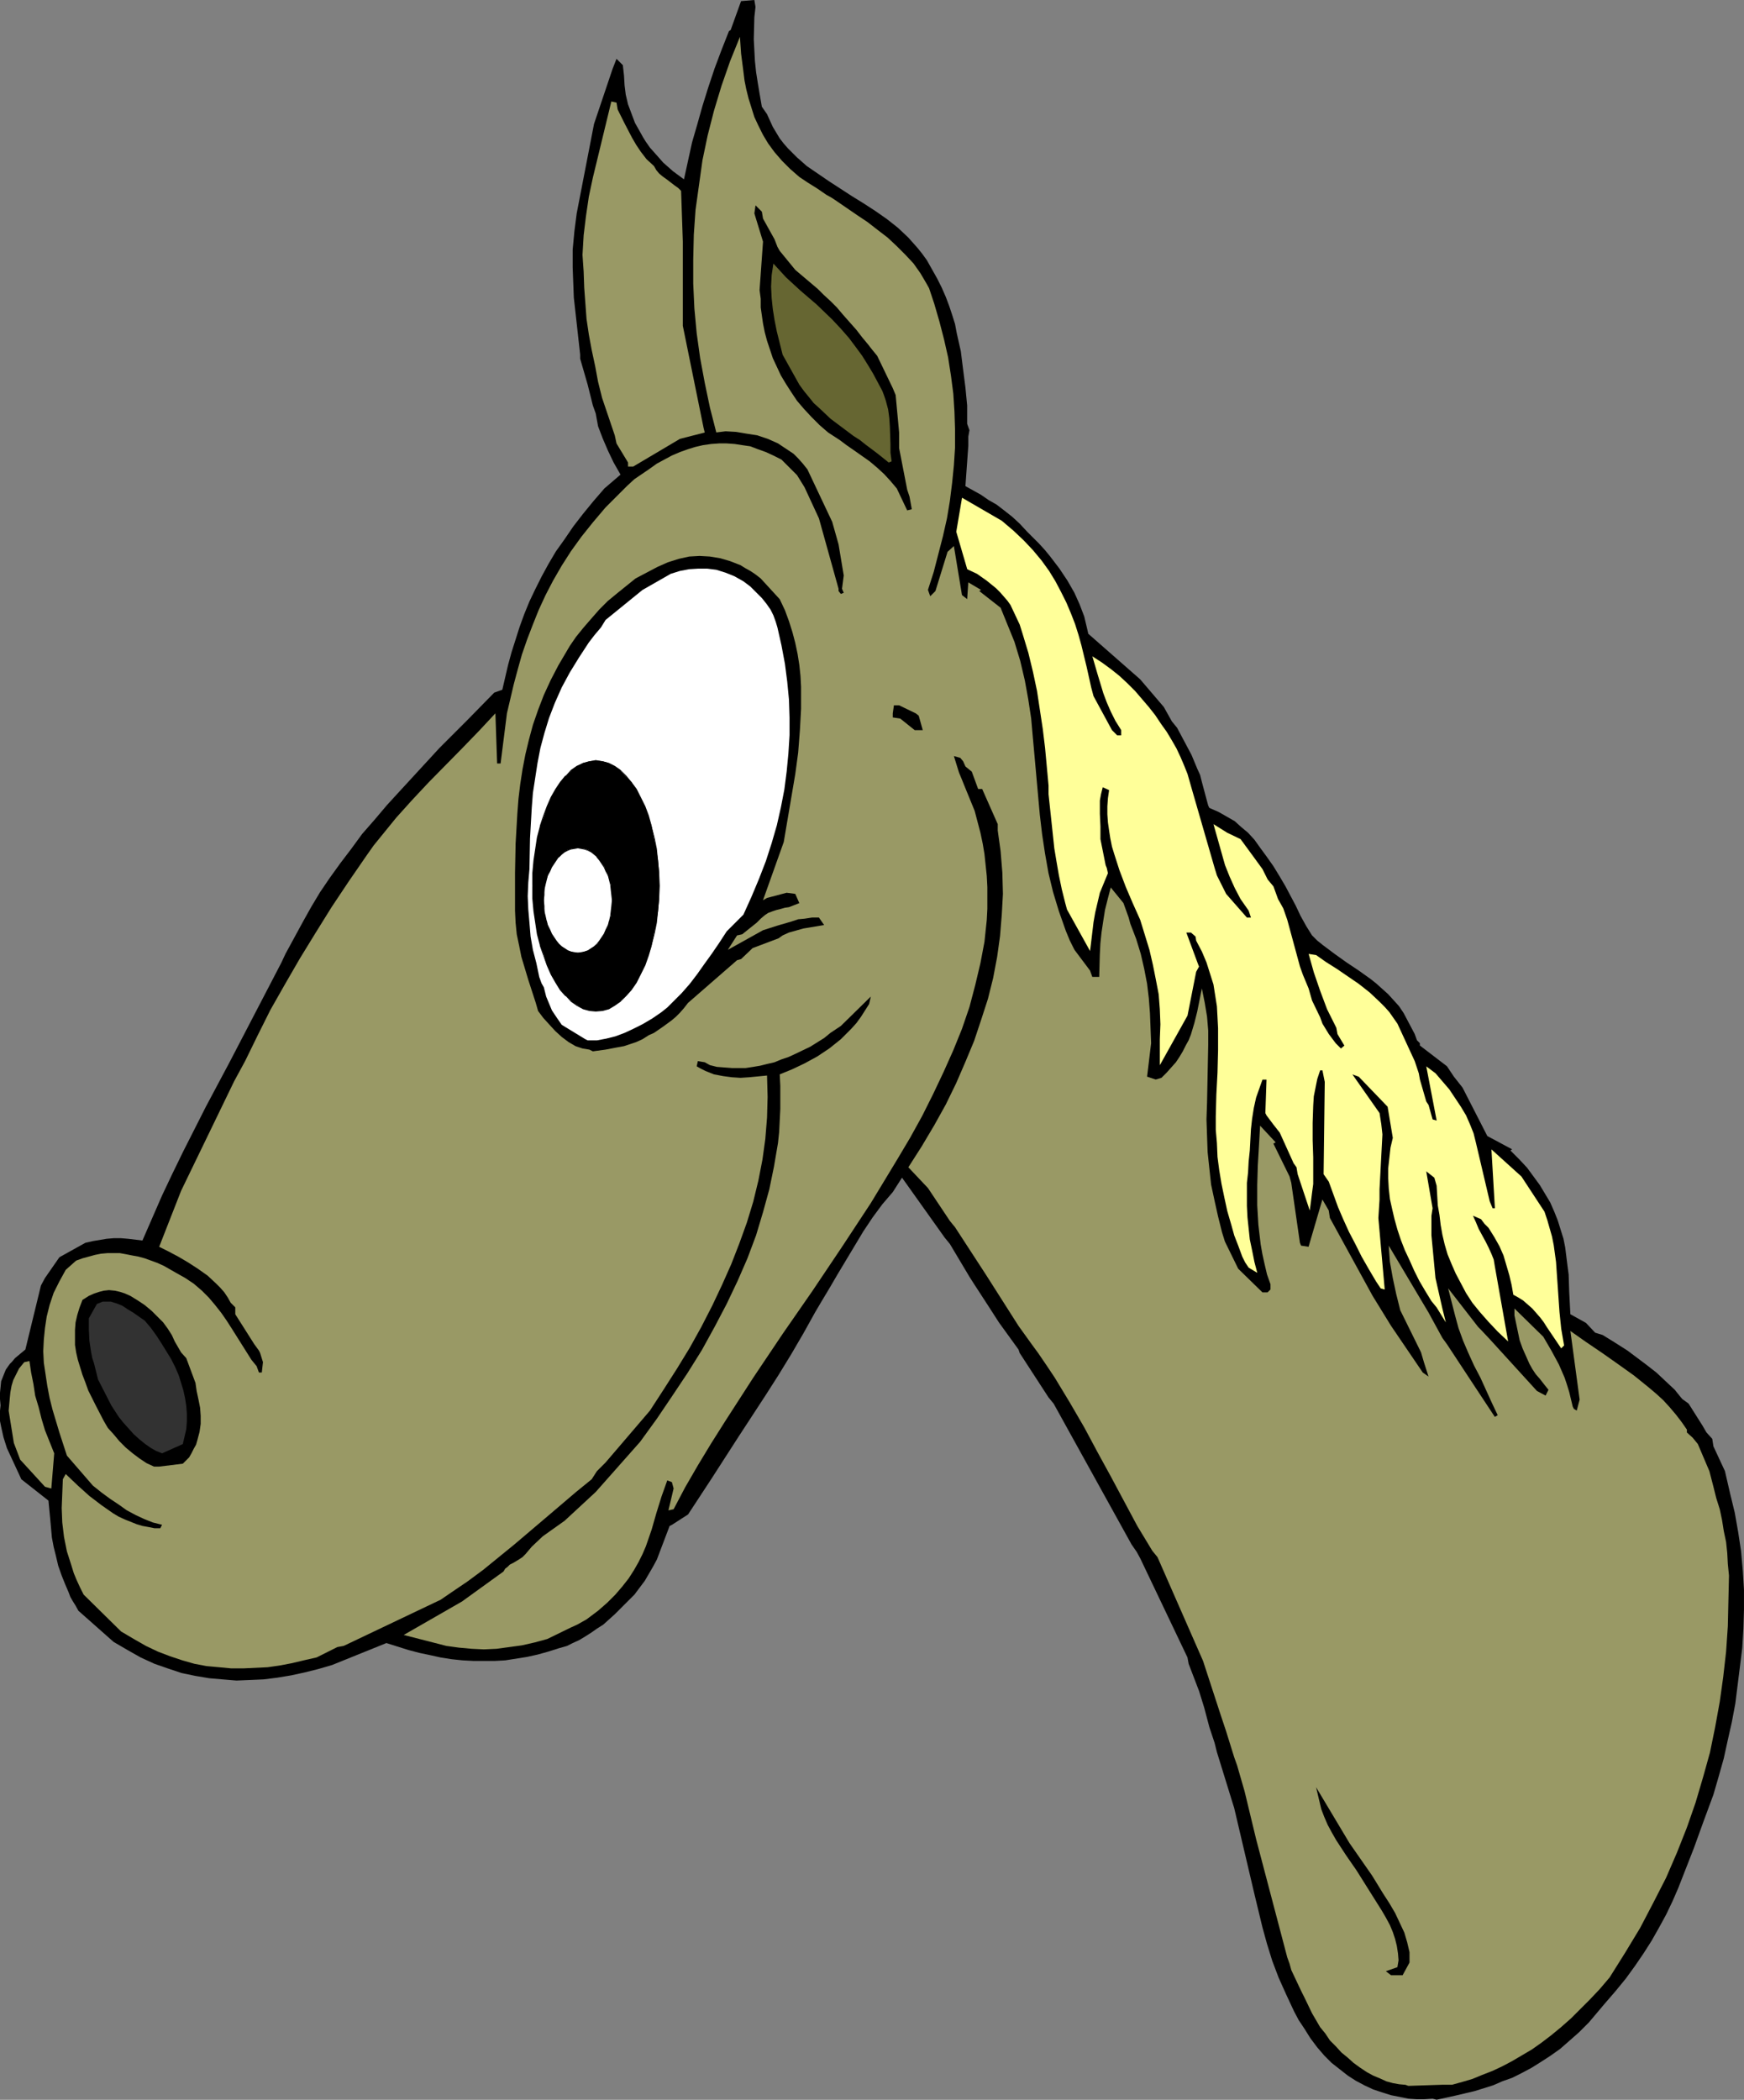<?xml version="1.0" encoding="UTF-8" standalone="no"?>
<svg
   version="1.0"
   width="129.304mm"
   height="155.668mm"
   id="svg17"
   sodipodi:docname="Horse - Head 2.wmf"
   xmlns:inkscape="http://www.inkscape.org/namespaces/inkscape"
   xmlns:sodipodi="http://sodipodi.sourceforge.net/DTD/sodipodi-0.dtd"
   xmlns="http://www.w3.org/2000/svg"
   xmlns:svg="http://www.w3.org/2000/svg">
  <rect width="100%" height="100%" fill="#808080" stroke="none"/>
  <sodipodi:namedview
     id="namedview17"
     pagecolor="#ffffff"
     bordercolor="#000000"
     borderopacity="0.25"
     inkscape:showpageshadow="2"
     inkscape:pageopacity="0.0"
     inkscape:pagecheckerboard="0"
     inkscape:deskcolor="#d1d1d1"
     inkscape:document-units="mm" />
  <defs
     id="defs1">
    <pattern
       id="WMFhbasepattern"
       patternUnits="userSpaceOnUse"
       width="6"
       height="6"
       x="0"
       y="0" />
  </defs>
  <path
     style="fill:#000000;fill-opacity:1;fill-rule:evenodd;stroke:none"
     d="m 401.44,588.03 -2.263,0.162 H 396.915 l -2.263,-0.162 -2.424,-0.485 -2.424,-0.485 -2.586,-0.808 -2.424,-0.808 -2.424,-1.131 -2.424,-1.293 -2.263,-1.454 -2.263,-1.778 -2.263,-1.778 -2.101,-2.101 -1.939,-2.262 -1.939,-2.585 -1.616,-2.585 -1.616,-2.424 -1.293,-2.424 -1.131,-2.424 -1.131,-2.424 -2.101,-4.686 -1.778,-4.686 -1.454,-4.686 -1.293,-4.686 -1.131,-4.686 -1.131,-4.686 -5.656,-24.077 -0.808,-2.585 -0.646,-2.101 -3.394,-10.988 -0.646,-2.585 -1.454,-4.363 -1.454,-5.494 -1.454,-4.686 -2.909,-7.595 -0.323,-1.778 -13.252,-27.794 -0.97,-1.778 -1.454,-2.101 -21.817,-39.428 -1.454,-1.778 -8.081,-12.443 -0.323,-0.97 -5.495,-7.595 -2.909,-4.525 -4.202,-6.464 -1.131,-1.778 -5.495,-9.211 -1.454,-1.778 -11.959,-16.805 -2.586,4.04 -2.909,3.393 -2.747,3.717 -2.586,3.878 -2.424,4.04 -4.848,8.08 -2.263,3.878 -2.424,4.04 -1.616,2.747 -3.232,5.817 -3.394,5.817 -3.555,5.817 -3.717,5.817 -7.596,11.635 -7.596,11.796 -6.464,9.857 -4.525,2.909 -0.646,0.323 -3.555,9.372 -1.131,2.101 -1.131,1.939 -1.131,1.939 -1.454,1.939 -1.454,1.939 -1.778,1.778 -1.778,1.778 -1.939,1.939 -1.616,1.454 -1.616,1.454 -1.778,1.131 -1.616,1.131 -1.778,1.131 -1.616,0.97 -1.778,0.808 -1.616,0.808 -2.263,0.646 -3.071,0.97 -2.909,0.808 -2.909,0.646 -3.071,0.485 -3.071,0.485 -2.909,0.162 h -3.071 -2.909 l -3.071,-0.162 -3.071,-0.323 -3.071,-0.485 -2.909,-0.646 -3.071,-0.646 -3.071,-0.808 -3.071,-0.97 -3.071,-0.97 -15.191,6.14 -3.879,1.131 -3.879,0.97 -3.717,0.808 -3.879,0.646 -3.879,0.485 -3.717,0.162 -3.879,0.162 -3.879,-0.323 -3.717,-0.323 -3.879,-0.646 -3.879,-0.808 -3.879,-1.293 -3.717,-1.293 -3.879,-1.778 -3.717,-2.101 -3.879,-2.262 -9.858,-8.726 -0.808,-1.454 -0.808,-1.293 -0.646,-1.131 -0.485,-1.293 -0.97,-2.262 -0.97,-2.424 -0.97,-2.747 -0.646,-2.747 -0.646,-2.585 -0.485,-2.585 L 14.06,425.469 13.575,420.46 5.98,414.481 1.939,405.755 0.97,402.685 0.323,399.776 0,398.161 v -1.454 -1.454 L 0.162,393.798 0,392.02 v -1.778 l 0.162,-1.616 0.162,-1.616 0.646,-1.616 0.646,-1.616 1.131,-1.616 0.646,-0.646 0.808,-0.97 2.909,-2.424 4.363,-17.937 1.131,-2.101 4.04,-5.817 7.272,-4.04 2.101,-0.485 1.939,-0.323 1.939,-0.323 1.939,-0.162 h 2.101 l 1.939,0.162 4.04,0.485 2.747,-6.302 2.747,-6.302 2.909,-6.14 3.071,-6.302 6.303,-12.443 6.626,-12.443 14.545,-27.955 1.131,-2.424 5.01,-9.211 2.263,-4.04 2.424,-4.04 2.747,-4.04 2.909,-4.04 3.071,-4.04 3.071,-4.201 3.394,-3.878 3.555,-4.201 3.555,-3.878 3.717,-4.04 7.434,-8.08 7.757,-7.756 7.596,-7.756 2.263,-0.808 1.616,-6.948 0.97,-3.555 1.131,-3.555 1.131,-3.555 1.293,-3.555 1.454,-3.555 1.616,-3.393 1.778,-3.555 1.939,-3.555 2.101,-3.555 2.424,-3.393 2.424,-3.555 2.747,-3.555 2.909,-3.555 3.071,-3.555 4.525,-3.878 -1.939,-3.393 -1.616,-3.393 -1.454,-3.393 -1.293,-3.393 -0.646,-3.555 -0.808,-2.262 -1.454,-5.817 -2.101,-7.272 v -1.131 l -1.778,-15.998 -0.323,-8.403 v -5.009 l 0.485,-5.171 0.646,-5.009 0.97,-5.009 3.879,-20.037 5.172,-15.351 1.131,-2.909 1.778,1.778 0.323,2.909 0.162,2.747 0.323,2.585 0.646,2.747 0.97,2.585 0.97,2.585 1.454,2.585 0.808,1.454 0.808,1.293 1.131,1.616 1.293,1.454 1.293,1.454 1.131,1.293 2.747,2.424 3.071,2.262 2.263,-10.342 1.454,-5.009 1.454,-5.171 1.616,-5.171 1.778,-5.333 1.939,-5.171 2.101,-5.333 0.485,-0.323 2.909,-8.08 L 211.386,0 l 0.323,1.939 -0.323,2.909 -0.162,6.14 0.162,3.07 0.162,3.07 0.323,3.07 0.485,3.07 0.485,2.909 0.646,3.717 1.454,2.101 0.808,1.778 0.808,1.778 0.97,1.616 0.97,1.616 1.131,1.454 1.131,1.293 2.586,2.585 2.747,2.424 3.071,2.101 3.071,2.101 3.232,2.101 3.232,2.101 3.394,2.101 3.232,2.101 3.232,2.262 3.071,2.424 2.909,2.747 1.293,1.454 1.293,1.454 1.293,1.616 1.293,1.778 1.454,2.585 1.454,2.585 1.293,2.585 1.131,2.585 0.97,2.585 0.808,2.424 0.808,2.585 0.485,2.585 1.131,5.009 0.646,5.171 0.646,5.009 0.485,5.009 v 2.585 2.585 l 0.646,1.778 -0.323,1.778 v 2.585 l -0.808,11.311 4.363,2.424 2.101,1.454 2.263,1.293 2.101,1.616 2.263,1.778 2.101,1.939 2.101,2.262 1.778,1.778 1.616,1.616 1.616,1.778 1.454,1.778 2.586,3.393 2.263,3.393 1.939,3.393 1.454,3.232 1.293,3.393 0.808,3.393 0.323,1.454 14.545,12.766 6.626,7.756 2.263,4.04 1.454,1.778 4.04,7.595 0.808,1.939 0.808,1.939 0.808,1.778 0.485,1.939 1.778,6.625 0.323,0.646 2.586,1.131 2.263,1.293 2.263,1.293 1.778,1.616 1.939,1.616 1.778,1.939 1.616,2.262 1.778,2.424 1.939,2.747 1.778,2.909 1.616,2.747 1.454,2.747 1.454,2.747 1.293,2.747 1.616,2.909 1.616,2.585 1.454,1.454 1.616,1.293 3.232,2.424 3.394,2.424 3.394,2.262 3.394,2.424 1.616,1.293 1.616,1.454 1.616,1.454 1.616,1.778 1.454,1.616 1.293,1.939 3.071,5.817 0.646,1.778 0.808,0.808 v 0.646 l 7.596,5.817 1.939,2.909 2.424,3.07 6.949,13.574 6.949,3.717 -0.485,0.323 2.424,2.424 2.263,2.424 1.778,2.424 1.778,2.424 1.454,2.424 1.454,2.424 1.131,2.585 0.97,2.424 0.808,2.585 0.808,2.585 0.485,2.424 0.323,2.585 0.323,2.585 0.323,2.424 0.162,5.009 0.323,6.14 4.363,2.424 2.586,2.747 2.101,0.646 3.394,2.101 3.555,2.262 5.172,3.878 2.909,2.262 5.172,4.848 1.293,1.616 0.808,0.97 1.778,1.293 3.879,6.14 1.131,1.939 1.616,1.778 0.323,2.101 3.232,6.948 1.454,6.302 1.293,5.332 0.97,5.494 0.808,5.333 0.485,5.494 0.323,5.332 v 5.494 l -0.162,5.333 -0.323,5.494 -0.646,5.171 -0.646,5.171 -0.646,5.171 -0.97,5.171 -1.131,5.009 -1.131,5.171 -1.454,5.171 -1.454,5.009 -2.747,7.433 -2.747,7.595 -2.909,7.433 -1.454,3.717 -1.616,3.717 -1.778,3.717 -1.939,3.555 -2.101,3.717 -2.263,3.555 -2.424,3.555 -2.586,3.555 -2.909,3.555 -3.071,3.555 -4.363,5.171 -2.747,2.747 -2.747,2.424 -2.586,2.262 -2.747,1.939 -2.747,1.778 -2.586,1.616 -2.747,1.454 -2.586,1.293 -2.747,0.97 -2.586,1.131 -2.586,0.808 -2.586,0.808 -5.495,1.293 -5.172,1.131 z"
     id="path1" />
  <path
     style="fill:#999965;fill-opacity:1;fill-rule:evenodd;stroke:none"
     d="m 393.844,584.152 -1.778,-0.162 -1.778,-0.323 -1.778,-0.485 -1.778,-0.808 -1.939,-0.808 -1.778,-0.97 -1.939,-1.293 -1.778,-1.293 -1.616,-1.454 -1.778,-1.454 -1.616,-1.778 -1.616,-1.616 -1.293,-1.939 -1.454,-1.778 -1.131,-1.939 -1.131,-1.939 -2.101,-4.363 -0.97,-1.939 -2.747,-5.817 -0.485,-1.778 -0.646,-1.778 -8.727,-33.126 -3.232,-13.412 -2.101,-7.272 -0.808,-2.262 -2.263,-7.272 -1.454,-4.363 -5.01,-15.351 -12.767,-29.086 -1.454,-1.778 -4.202,-6.948 -3.717,-6.948 -3.717,-6.948 -3.717,-6.787 -3.717,-6.948 -4.04,-6.948 -4.202,-6.948 -2.263,-3.393 -2.424,-3.555 -1.778,-2.424 -3.717,-5.171 -9.05,-14.22 -8.727,-13.412 -1.454,-1.778 -6.141,-9.211 -5.495,-5.817 3.717,-5.817 3.555,-5.979 3.232,-5.817 2.909,-5.979 2.586,-5.979 2.424,-5.817 1.939,-5.817 1.939,-5.979 1.454,-5.817 1.131,-5.979 0.808,-5.817 0.485,-5.979 0.323,-5.817 -0.162,-5.979 -0.485,-5.979 -0.808,-5.817 v -1.778 l -4.363,-9.857 h -1.131 l -1.778,-4.848 -1.778,-1.454 -0.646,-1.454 -0.808,-0.97 -1.778,-0.485 0.646,2.101 0.808,2.585 0.808,1.939 0.646,1.616 2.909,7.11 0.808,3.07 0.808,3.07 0.646,3.07 0.485,2.909 0.323,3.07 0.323,3.07 0.162,3.07 v 3.07 3.07 l -0.162,3.07 -0.323,3.07 -0.323,3.07 -1.131,5.979 -1.454,6.14 -1.616,6.14 -2.101,6.14 -2.424,5.979 -2.747,6.14 -2.909,6.14 -3.071,6.14 -3.394,6.14 -3.555,5.979 -3.717,6.14 -3.717,6.14 -8.081,12.281 -8.242,12.281 -8.404,12.119 -8.242,12.281 -7.919,12.281 -3.879,6.14 -3.717,6.14 -3.555,6.14 -3.232,6.14 -1.454,0.323 1.454,-6.14 -0.485,-1.778 -1.293,-0.485 -1.616,4.525 -1.454,4.686 -1.293,4.525 -1.616,4.686 -0.97,2.262 -1.131,2.262 -1.293,2.262 -1.454,2.262 -1.778,2.262 -1.939,2.262 -2.263,2.262 -2.586,2.262 -3.232,2.424 -2.586,1.454 -1.778,0.808 -6.626,3.232 -3.555,0.97 -3.555,0.808 -3.555,0.485 -3.555,0.485 -3.555,0.162 -3.394,-0.162 -3.555,-0.323 -3.555,-0.485 -11.959,-3.07 16.323,-9.372 11.636,-8.403 0.485,-0.808 0.646,-0.485 0.646,-0.646 0.97,-0.485 0.808,-0.485 0.808,-0.485 0.97,-0.646 0.808,-0.808 1.778,-2.101 3.071,-2.909 6.141,-4.363 8.727,-8.08 12.444,-14.058 4.687,-6.464 4.363,-6.464 4.202,-6.302 4.04,-6.464 3.555,-6.464 3.394,-6.464 3.071,-6.464 2.747,-6.302 2.424,-6.464 1.939,-6.464 1.778,-6.464 1.293,-6.302 1.131,-6.625 0.323,-3.07 0.162,-3.232 0.162,-3.232 v -3.232 -3.232 l -0.162,-3.232 3.555,-1.454 3.394,-1.616 3.555,-1.939 3.394,-2.262 1.616,-1.293 1.616,-1.293 1.454,-1.454 1.454,-1.454 1.454,-1.616 1.293,-1.778 1.131,-1.778 1.131,-1.778 0.485,-2.101 -8.404,8.241 -2.909,1.939 -1.778,1.454 -3.879,2.424 -4.04,1.939 -2.101,0.97 -1.939,0.646 -1.939,0.808 -2.101,0.485 -1.939,0.485 -1.939,0.323 -2.101,0.323 h -1.939 -1.939 l -2.101,-0.162 -2.101,-0.162 -1.939,-0.485 -1.454,-0.808 -1.939,-0.323 -0.323,1.454 1.131,0.646 1.293,0.646 2.424,0.97 2.586,0.485 2.424,0.323 2.424,0.162 2.424,-0.162 5.01,-0.485 0.162,5.979 -0.162,5.817 -0.485,5.979 -0.808,5.817 -1.131,5.817 -1.454,5.979 -1.778,5.817 -2.101,5.817 -2.263,5.817 -2.586,5.817 -2.747,5.817 -3.071,5.979 -3.232,5.817 -3.555,5.817 -3.717,5.817 -3.879,5.979 -12.444,14.543 -2.424,2.424 -1.454,2.262 -1.778,1.454 -2.586,2.101 -8.727,7.433 -8.565,7.272 -4.363,3.555 -4.363,3.555 -4.363,3.232 -4.525,3.07 -3.071,2.101 -27.151,12.927 -1.778,0.323 -5.818,2.909 -3.555,0.808 -3.394,0.808 -3.394,0.646 -3.394,0.485 -3.394,0.162 -3.394,0.162 h -3.394 l -3.394,-0.323 -3.555,-0.323 -3.394,-0.646 -3.394,-0.97 -3.394,-1.131 -3.394,-1.293 -3.394,-1.616 -3.394,-1.939 -3.555,-2.101 -10.505,-10.342 -0.97,-1.939 -0.97,-2.101 -0.808,-1.939 -0.646,-2.101 -1.293,-4.04 -0.808,-4.04 -0.485,-4.04 -0.162,-4.04 0.162,-4.04 0.162,-4.04 0.808,-1.454 3.394,3.232 3.232,2.909 3.394,2.585 1.616,1.131 1.616,1.131 1.616,0.97 1.778,0.808 1.616,0.646 1.616,0.646 1.616,0.485 1.778,0.323 1.616,0.323 h 1.616 l 0.485,-0.97 -2.586,-0.646 -2.424,-0.97 -2.424,-1.131 -2.424,-1.293 -2.263,-1.616 -2.424,-1.616 -2.424,-1.778 -2.424,-1.939 -7.272,-8.403 -2.101,-6.464 -1.939,-6.464 -0.808,-3.232 -0.646,-3.393 -0.485,-3.232 -0.485,-3.232 -0.162,-3.232 0.162,-3.232 0.323,-3.232 0.485,-3.232 0.808,-3.232 1.131,-3.393 1.616,-3.232 1.778,-3.232 2.909,-2.585 1.778,-0.646 1.778,-0.485 1.778,-0.485 1.616,-0.323 1.778,-0.162 h 1.778 1.778 l 1.778,0.323 1.616,0.323 1.778,0.323 1.778,0.485 1.778,0.646 1.778,0.646 1.778,0.808 3.394,1.939 2.586,1.454 2.424,1.616 2.263,1.939 1.939,1.939 1.778,2.101 1.778,2.262 1.454,2.101 1.454,2.262 5.495,8.726 1.454,1.778 0.646,1.778 h 0.808 l 0.323,-2.909 -0.808,-2.585 -0.323,-0.646 -1.293,-1.778 -5.333,-8.403 v -1.939 l -1.293,-1.293 -0.808,-1.454 -0.97,-1.454 -1.131,-1.293 -1.131,-1.131 -2.424,-2.262 -2.747,-1.939 -2.747,-1.778 -2.747,-1.616 -2.747,-1.454 -2.586,-1.293 6.141,-15.674 14.868,-30.702 3.071,-5.656 3.555,-7.272 3.555,-7.11 4.04,-7.11 4.202,-7.272 4.363,-7.11 4.525,-7.272 4.848,-7.272 5.01,-7.272 1.939,-2.747 2.101,-2.585 4.202,-5.171 4.363,-4.848 4.687,-5.009 9.535,-9.695 4.687,-4.848 4.525,-4.848 0.485,14.058 h 0.97 l 1.778,-14.058 1.939,-8.241 1.131,-4.201 1.131,-4.04 1.454,-4.201 1.616,-4.201 1.616,-4.04 1.939,-4.201 2.101,-4.04 2.424,-4.201 2.586,-4.04 2.909,-4.04 3.232,-4.04 3.555,-4.201 3.879,-3.878 2.101,-2.101 2.101,-1.939 4.04,-2.747 2.263,-1.616 2.101,-1.131 2.101,-1.131 2.263,-0.97 2.263,-0.808 2.101,-0.646 2.101,-0.485 2.263,-0.323 2.263,-0.162 h 2.101 l 2.263,0.162 2.101,0.323 2.263,0.323 2.101,0.808 2.263,0.808 2.101,0.97 2.263,1.131 4.363,4.363 2.101,3.393 4.04,8.726 5.495,19.714 v 0.646 l 0.646,0.808 0.808,-0.323 -0.485,-1.131 0.485,-3.717 -1.454,-8.726 -1.778,-6.302 -6.949,-14.705 -1.293,-1.616 -1.293,-1.454 -1.293,-1.293 -1.454,-0.97 -1.454,-0.97 -1.454,-0.97 -1.454,-0.646 -1.454,-0.646 -2.909,-0.97 -3.071,-0.485 -2.909,-0.485 -2.909,-0.162 -2.586,0.323 -1.778,-6.948 -1.454,-6.948 -1.293,-6.948 -0.97,-6.948 -0.646,-6.948 -0.323,-6.948 v -6.787 l 0.162,-6.948 0.485,-6.948 0.97,-6.948 0.97,-6.948 1.454,-6.948 1.778,-6.948 2.101,-6.948 2.424,-6.948 2.747,-6.787 0.323,4.686 0.646,5.009 0.323,2.585 0.485,2.424 0.646,2.585 0.808,2.585 0.808,2.585 1.131,2.424 1.293,2.585 1.454,2.424 1.778,2.424 2.101,2.424 2.263,2.262 2.586,2.262 2.424,1.616 2.586,1.616 2.586,1.778 1.454,0.808 1.454,0.97 5.656,3.878 2.909,1.939 2.909,2.262 2.747,2.101 2.586,2.424 2.424,2.424 2.263,2.424 1.939,2.747 1.616,2.747 0.808,1.454 0.485,1.454 0.485,1.454 0.485,1.454 1.454,5.009 1.293,5.009 1.131,5.009 0.808,5.171 0.646,5.009 0.323,5.009 0.162,5.009 v 5.009 l -0.323,5.009 -0.485,4.848 -0.646,5.171 -0.808,4.848 -1.131,5.009 -1.293,5.009 -1.293,5.009 -1.616,5.009 0.646,1.778 1.454,-1.454 3.394,-10.988 1.778,-1.616 2.263,13.735 1.454,1.131 0.323,-4.686 3.555,2.101 -0.485,0.323 5.98,4.686 3.879,9.534 1.616,5.332 1.293,5.494 0.97,5.333 0.808,5.332 0.485,5.494 0.485,5.333 0.97,10.827 0.485,5.333 0.646,5.494 0.808,5.333 0.97,5.494 1.293,5.333 1.616,5.333 0.97,2.747 0.97,2.747 1.131,2.747 1.293,2.585 4.363,5.817 0.646,1.778 h 1.939 l 0.162,-6.14 0.162,-3.232 0.323,-3.07 0.485,-3.232 0.485,-3.07 0.808,-3.232 0.808,-3.07 3.555,4.363 1.454,4.04 0.485,1.778 1.616,4.201 1.293,4.201 0.97,4.201 0.808,4.201 0.485,4.04 0.323,4.201 0.162,4.201 0.162,4.201 -1.131,9.372 2.424,0.808 1.616,-0.485 1.454,-1.454 1.293,-1.454 1.293,-1.454 0.97,-1.454 0.97,-1.616 0.808,-1.616 0.808,-1.454 0.646,-1.616 0.97,-3.232 0.808,-3.232 0.646,-3.232 0.646,-3.232 0.808,4.04 0.646,3.878 0.323,3.878 v 4.04 l -0.162,8.08 -0.162,8.08 -0.162,4.686 0.162,4.686 0.162,4.525 0.485,4.525 0.485,4.525 0.97,4.525 0.97,4.363 1.131,4.525 0.808,2.585 3.717,7.595 6.788,6.625 h 1.454 l 0.808,-0.808 v -1.454 l -0.97,-2.747 -0.646,-2.747 -0.646,-2.909 -0.485,-2.747 -0.323,-2.747 -0.323,-2.747 -0.323,-5.494 v -5.656 l 0.162,-5.494 0.323,-5.494 0.323,-5.656 4.363,4.686 -0.646,0.323 4.525,9.211 0.485,1.778 2.424,16.805 0.323,0.808 2.101,0.323 3.879,-13.25 1.778,3.07 0.323,2.101 11.959,21.815 5.172,8.403 8.889,13.089 1.616,1.131 -1.293,-4.04 -0.808,-2.747 -5.818,-11.796 -1.131,-4.525 -0.97,-4.525 -0.808,-4.525 -0.323,-4.525 11.151,18.745 3.879,7.11 1.293,1.778 4.04,6.14 4.04,6.14 5.333,8.08 0.808,-0.485 -1.616,-3.393 -3.232,-7.11 -1.778,-3.393 -1.616,-3.555 -1.454,-3.393 -1.293,-3.555 -0.97,-3.555 -1.939,-7.595 8.404,10.827 0.808,0.808 2.424,2.585 13.252,14.543 2.424,1.293 0.808,-1.616 -1.293,-1.616 -1.131,-1.454 -1.131,-1.293 -0.97,-1.454 -0.808,-1.454 -0.646,-1.454 -1.293,-2.909 -0.808,-2.262 -1.454,-6.948 v -1.939 l 8.081,7.918 2.263,3.878 2.101,3.878 1.616,3.717 0.646,1.939 0.646,2.101 0.97,4.04 0.323,0.646 0.808,0.485 0.808,-3.07 -2.586,-19.229 4.363,3.07 4.525,3.07 4.363,3.07 4.525,3.232 4.202,3.393 2.101,1.778 1.939,1.778 1.778,1.939 1.778,2.101 1.616,2.101 1.454,2.101 v 0.808 l 1.616,1.454 1.454,1.778 3.232,7.595 1.131,4.363 0.808,3.232 0.97,3.07 0.646,3.07 0.485,3.07 0.646,3.07 0.323,3.07 0.162,3.07 0.323,3.232 -0.162,7.11 -0.162,7.11 -0.485,7.11 -0.808,7.11 -0.97,6.948 -1.293,7.11 -1.454,7.11 -1.939,6.948 -2.101,7.11 -2.424,6.948 -2.747,6.948 -3.071,7.11 -3.555,6.948 -3.717,7.11 -4.202,6.948 -4.363,6.948 -2.747,3.232 -2.747,2.909 -2.747,2.747 -2.586,2.585 -2.747,2.424 -2.747,2.262 -2.747,2.101 -2.747,1.939 -2.747,1.616 -2.747,1.616 -2.747,1.454 -2.747,1.293 -2.909,1.131 -2.747,1.131 -2.747,0.808 -2.909,0.808 h -2.586 l -9.697,0.323 z"
     id="path2" />
  <path
     style="fill:#000000;fill-opacity:1;fill-rule:evenodd;stroke:none"
     d="m 389.804,553.45 -1.454,-1.131 3.232,-1.131 0.323,-1.939 -0.162,-1.939 -0.323,-2.101 -0.485,-1.939 -0.646,-1.939 -0.808,-1.939 -1.131,-2.101 -1.131,-1.939 -7.111,-11.311 -2.909,-4.201 -2.747,-4.201 -1.293,-2.262 -1.131,-2.101 -0.97,-2.262 -0.808,-2.101 -1.454,-6.14 9.373,15.674 6.303,9.049 1.293,2.101 1.778,2.909 1.778,2.747 1.616,2.747 1.293,2.747 1.293,2.747 0.808,2.747 0.646,2.747 v 1.454 1.454 l -1.939,3.555 z"
     id="path3" />
  <path
     style="fill:#999965;fill-opacity:1;fill-rule:evenodd;stroke:none"
     d="m 12.606,416.582 -6.949,-7.595 -1.778,-4.686 -1.454,-9.049 0.323,-3.555 0.162,-1.616 0.323,-1.778 0.485,-1.616 0.808,-1.616 0.808,-1.616 1.454,-1.778 1.454,-0.323 0.485,3.232 0.646,3.232 0.485,3.232 0.97,3.232 0.808,3.232 0.97,3.232 1.293,3.232 1.293,3.232 -0.808,9.857 z"
     id="path4" />
  <path
     style="fill:#000000;fill-opacity:1;fill-rule:evenodd;stroke:none"
     d="m 44.604,410.926 h -1.454 l -2.101,-0.97 -1.939,-1.293 -1.939,-1.454 -1.939,-1.616 -1.778,-1.778 -1.616,-1.939 -1.616,-1.778 -1.131,-1.939 -2.263,-4.363 -2.101,-4.201 -0.808,-2.262 -0.808,-2.101 -0.646,-2.101 -0.646,-2.101 -0.485,-2.101 -0.323,-2.101 v -2.101 -2.101 l 0.162,-2.101 0.485,-2.101 0.646,-2.101 0.808,-2.101 1.778,-1.131 1.454,-0.646 1.454,-0.485 1.293,-0.323 1.454,-0.162 1.616,0.162 1.454,0.323 1.454,0.485 1.454,0.646 2.101,1.293 1.939,1.293 1.939,1.616 1.616,1.616 1.616,1.616 1.293,1.778 1.131,1.778 0.808,1.778 1.778,3.07 1.454,1.616 2.586,6.948 0.323,2.262 0.485,2.262 0.485,2.424 0.162,2.262 v 2.262 l -0.323,2.262 -0.646,2.424 -0.323,1.131 -0.646,1.131 -0.646,1.293 -0.646,1.131 -1.778,1.778 z"
     id="path5" />
  <path
     style="fill:#323232;fill-opacity:1;fill-rule:evenodd;stroke:none"
     d="m 45.413,407.21 -1.616,-0.646 -1.454,-0.808 -1.616,-1.131 -1.616,-1.293 -1.616,-1.454 -1.454,-1.616 -1.454,-1.616 -1.293,-1.616 -2.101,-3.232 -3.717,-7.272 -1.131,-4.525 -0.485,-1.454 -0.323,-1.616 -0.485,-3.232 -0.162,-3.232 v -3.07 l 2.263,-4.04 0.808,-0.323 0.808,-0.323 h 0.646 0.808 0.808 l 1.616,0.485 1.616,0.646 1.454,0.97 1.616,0.97 3.232,2.262 1.778,2.101 1.616,2.262 1.454,2.262 1.293,2.101 1.293,2.101 1.131,2.262 0.97,2.262 0.646,2.101 0.646,2.101 0.485,2.262 0.323,2.101 0.162,2.101 v 2.262 l -0.162,2.101 -0.485,2.101 -0.485,2.101 z"
     id="path6" />
  <path
     style="fill:#ffff99;fill-opacity:1;fill-rule:evenodd;stroke:none"
     d="m 437.479,377.8 -4.04,-5.979 -0.808,-1.293 -0.97,-1.293 -1.131,-1.293 -1.131,-1.293 -1.293,-1.131 -1.293,-1.131 -1.293,-0.808 -1.454,-0.808 -0.485,-2.747 -0.646,-2.747 -0.808,-2.747 -0.808,-2.747 -1.131,-2.585 -1.454,-2.585 -0.808,-1.293 -0.808,-1.293 -1.131,-1.131 -0.97,-1.293 -2.263,-0.97 0.808,1.778 0.808,1.939 1.939,3.555 0.808,1.616 0.808,1.778 0.646,1.616 0.323,1.939 3.717,21.007 -2.909,-2.747 -2.586,-2.747 -2.424,-2.747 -2.101,-2.585 -1.778,-2.747 -1.454,-2.747 -1.454,-2.747 -1.131,-2.585 -1.131,-2.747 -0.808,-2.747 -0.646,-2.747 -0.485,-2.747 -0.323,-2.747 -0.485,-2.747 -0.323,-5.494 -0.646,-2.262 -2.263,-1.778 1.778,10.342 -0.323,2.101 v 5.494 l 1.131,11.958 1.939,8.564 0.97,3.878 -2.586,-4.201 -1.454,-1.778 -1.778,-2.909 -1.616,-2.747 -1.454,-2.909 -1.293,-2.909 -1.293,-2.747 -1.131,-2.909 -0.97,-2.909 -0.808,-2.909 -0.646,-2.747 -0.646,-2.909 -0.323,-2.909 -0.162,-2.909 v -2.747 l 0.323,-2.909 0.323,-2.909 0.646,-2.747 -1.454,-8.726 -8.081,-8.403 -1.778,-0.646 7.596,10.827 0.485,3.07 0.323,2.909 -0.162,3.07 -0.162,3.07 -0.162,3.07 -0.162,3.07 -0.162,3.07 v 2.909 l -0.323,5.171 1.778,20.037 -1.131,-0.323 -1.293,-1.939 -2.101,-3.555 -1.939,-3.393 -1.778,-3.555 -1.778,-3.393 -1.616,-3.555 -1.454,-3.393 -1.293,-3.555 -1.293,-3.555 -1.454,-2.101 0.323,-25.855 -0.646,-3.232 h -0.646 l -0.808,2.424 -0.485,2.424 -0.485,2.424 -0.162,2.585 -0.162,4.848 v 4.848 l 0.162,4.848 v 5.009 2.424 l -0.323,2.424 -0.323,2.585 -0.323,2.424 -3.394,-10.18 -0.323,-1.939 -0.808,-1.131 -3.879,-8.564 -1.778,-2.262 -1.939,-2.585 -0.323,-0.646 0.323,-9.372 h -1.131 l -1.778,5.009 -0.646,2.909 -0.485,3.07 -0.323,2.909 -0.323,5.979 -0.323,3.07 -0.162,3.07 -0.323,2.909 v 3.232 3.232 l 0.162,3.232 0.323,3.07 0.323,3.07 0.646,3.07 0.646,3.232 0.808,3.07 -2.424,-1.454 -0.97,-1.454 -0.808,-1.616 -1.131,-3.07 -1.131,-2.909 -0.808,-2.909 -1.131,-3.878 -0.808,-3.717 -0.808,-3.878 -0.646,-3.878 -0.485,-3.717 -0.162,-3.878 -0.323,-3.717 v -3.717 l 0.162,-6.14 0.323,-6.14 0.162,-6.302 v -6.14 l -0.162,-3.07 -0.162,-3.07 -0.485,-3.07 -0.485,-3.07 -0.97,-3.07 -0.97,-3.07 -1.293,-3.07 -1.616,-3.07 -0.162,-1.131 -1.293,-1.131 h -1.293 l 3.232,8.726 0.323,0.808 -0.808,1.454 -2.424,12.281 -7.757,13.897 v -7.272 l 0.162,-4.201 -0.162,-4.201 -0.323,-4.201 -0.808,-4.201 -0.808,-4.04 -0.97,-4.201 -1.293,-4.201 -1.293,-4.201 -2.101,-4.686 -1.939,-4.525 -1.778,-4.686 -1.454,-4.525 -0.646,-2.101 -0.485,-2.424 -0.323,-2.101 -0.323,-2.262 -0.162,-2.262 v -2.262 l 0.162,-2.262 0.323,-2.262 -1.778,-0.808 -0.485,1.939 -0.323,1.778 v 1.939 1.778 l 0.162,3.555 v 1.778 1.778 l 1.454,7.272 0.323,0.808 0.323,1.454 -1.131,2.747 -1.131,2.747 -0.646,2.747 -0.646,2.747 -0.485,2.747 -0.323,2.747 -0.646,5.332 -6.464,-11.635 -0.485,-1.778 -0.97,-3.878 -0.808,-3.878 -0.646,-3.717 -0.646,-3.878 -0.808,-7.595 -0.808,-7.595 v -2.424 l -0.97,-10.503 -0.646,-5.333 -0.808,-5.332 -0.808,-5.333 -1.131,-5.333 -1.293,-5.332 -1.616,-5.333 -0.808,-2.585 -2.586,-5.494 -0.808,-1.131 -0.97,-1.131 -1.131,-1.293 -1.131,-1.131 -2.586,-2.101 -2.747,-1.939 -2.747,-1.293 -3.071,-10.503 1.616,-9.534 11.151,6.464 3.232,2.747 2.909,2.747 2.586,2.747 2.424,2.909 2.101,2.909 1.778,2.909 1.616,3.07 1.454,2.909 1.293,3.07 1.131,2.909 0.97,3.07 0.808,2.909 1.454,5.979 1.293,5.817 0.646,2.424 5.172,9.534 1.454,1.454 h 1.131 v -1.454 l -1.616,-2.585 -1.293,-2.585 -1.131,-2.585 -0.97,-2.585 -1.616,-5.332 -1.454,-5.009 2.747,1.778 2.424,1.778 2.424,1.939 2.263,2.101 2.101,2.101 1.939,2.262 1.939,2.262 1.778,2.262 1.616,2.424 1.616,2.262 1.454,2.424 1.293,2.262 1.131,2.424 0.97,2.262 0.97,2.424 0.646,2.262 0.646,2.262 6.303,21.815 0.646,2.101 2.586,5.171 5.818,6.625 h 1.131 l -0.646,-1.939 -1.131,-1.616 -1.131,-1.616 -1.616,-3.07 -1.454,-3.232 -1.293,-3.232 -3.232,-11.473 3.879,2.424 3.717,1.778 3.555,4.848 2.586,3.555 1.454,2.909 1.616,1.939 1.293,3.555 1.454,2.585 1.131,3.232 3.555,13.089 0.808,2.262 1.616,3.878 0.97,3.393 2.263,4.686 0.646,1.778 1.778,2.909 1.939,2.585 1.454,1.454 0.97,-0.808 -1.939,-3.232 -0.323,-1.778 -1.293,-2.585 -1.293,-2.585 -0.97,-2.585 -0.97,-2.585 -1.778,-5.171 -1.454,-5.171 2.101,0.323 2.747,1.939 3.071,1.939 3.071,2.101 3.071,2.101 3.071,2.424 2.747,2.585 1.454,1.454 1.293,1.454 1.131,1.616 1.131,1.616 4.848,10.503 1.131,3.393 0.323,1.778 1.778,6.14 0.646,0.97 0.808,2.909 0.323,1.131 1.131,0.323 -2.909,-15.19 2.586,1.939 1.939,2.262 1.939,2.262 1.616,2.424 1.616,2.424 1.454,2.424 1.131,2.585 0.97,2.424 0.646,2.585 3.879,16.482 0.808,1.939 h 0.646 l -0.97,-16.482 8.404,7.595 6.464,9.857 0.808,2.424 0.646,2.262 0.646,2.262 0.485,2.424 0.646,4.686 0.323,4.686 0.162,2.262 0.162,2.424 0.323,4.686 0.485,4.686 0.808,4.686 z"
     id="path7" />
  <path
     style="fill:#000000;fill-opacity:1;fill-rule:evenodd;stroke:none"
     d="m 165.166,294.096 -0.97,-0.162 -0.97,-0.162 -0.97,-0.323 -0.97,-0.323 -1.939,-1.131 -1.939,-1.454 -1.778,-1.616 -1.778,-1.939 -1.616,-1.778 -1.454,-1.939 -0.646,-2.262 -2.101,-6.464 -0.97,-3.232 -0.97,-3.232 -0.646,-3.232 -0.646,-3.07 -0.323,-3.232 -0.162,-3.393 v -2.101 -8.403 l 0.162,-8.241 0.485,-8.403 0.323,-4.201 0.485,-4.04 0.646,-4.201 0.808,-4.201 0.97,-4.04 1.131,-4.201 1.454,-4.201 1.616,-4.201 1.939,-4.201 2.101,-4.04 1.616,-2.747 1.616,-2.747 1.778,-2.585 2.101,-2.585 2.101,-2.424 2.263,-2.585 2.424,-2.424 2.747,-2.262 5.01,-4.04 6.141,-3.232 2.909,-1.293 3.071,-0.97 2.909,-0.646 2.909,-0.162 2.909,0.162 2.909,0.485 2.747,0.808 2.909,1.131 1.293,0.808 1.454,0.808 1.454,0.97 1.454,1.131 5.333,5.817 1.454,3.07 1.131,3.07 0.97,3.07 0.808,3.07 0.646,3.07 0.485,3.07 0.323,3.07 0.162,3.07 v 3.07 3.07 l -0.323,5.979 -0.485,6.302 -0.808,5.979 -3.232,19.068 -5.818,16.321 1.131,-0.646 5.495,-1.454 2.424,0.323 1.131,2.585 -2.909,1.131 -1.131,0.162 -1.131,0.323 -1.293,0.323 -0.97,0.323 -1.293,0.485 -0.97,0.646 -1.131,0.97 -1.131,1.131 -4.04,3.232 -1.454,0.323 -2.586,4.04 9.858,-5.494 4.04,-1.293 3.879,-1.131 1.939,-0.646 1.778,-0.162 2.101,-0.323 h 1.939 l 1.454,2.101 -5.818,0.97 -4.04,1.131 -1.778,0.808 -1.131,0.808 -7.272,2.747 -3.232,3.07 -1.131,0.323 -13.737,11.958 -1.131,1.454 -1.131,1.293 -1.131,1.131 -1.131,0.97 -2.424,1.778 -2.586,1.778 -1.454,0.646 -1.778,1.131 -1.778,0.808 -3.394,1.131 -1.778,0.323 -3.394,0.646 -3.555,0.485 z"
     id="path8" />
  <path
     style="fill:#ffffff;fill-opacity:1;fill-rule:evenodd;stroke:none"
     d="m 164.035,291.187 -6.626,-4.04 -1.454,-2.101 -1.293,-1.939 -0.808,-1.939 -0.808,-1.939 -0.646,-2.585 -0.646,-1.131 -0.646,-1.778 -0.808,-3.878 -0.97,-3.717 -0.646,-3.717 -0.323,-3.878 -0.323,-3.717 -0.162,-3.717 0.162,-3.878 0.323,-3.717 0.162,-8.564 0.485,-8.564 0.323,-4.201 0.646,-4.201 0.646,-4.201 0.808,-4.201 1.131,-4.201 1.293,-4.201 1.616,-4.201 1.939,-4.363 2.263,-4.201 2.586,-4.201 2.747,-4.201 1.616,-2.101 1.778,-2.101 1.293,-2.101 10.343,-8.403 7.919,-4.525 2.586,-0.808 2.586,-0.485 2.586,-0.162 h 2.424 l 2.586,0.323 2.586,0.808 2.424,0.97 2.586,1.454 1.939,1.454 1.616,1.616 1.616,1.616 1.293,1.616 1.131,1.616 0.808,1.616 0.646,1.778 0.485,1.616 1.131,5.009 0.97,5.171 0.646,5.009 0.485,5.009 0.162,5.009 v 5.009 l -0.323,5.171 -0.485,5.009 -0.646,5.009 -0.97,5.009 -1.131,5.009 -1.454,5.009 -1.616,5.009 -1.939,5.009 -2.101,5.009 -2.263,5.009 -4.687,4.686 -2.101,3.232 -2.101,3.07 -2.101,2.909 -1.939,2.747 -2.101,2.747 -2.263,2.585 -2.747,2.747 -1.293,1.293 -1.616,1.293 -2.586,1.778 -2.747,1.616 -2.586,1.293 -2.424,1.131 -2.586,0.97 -2.586,0.646 -2.586,0.485 h -2.586 z"
     id="path9" />
  <path
     style="fill:#000000;fill-opacity:1;fill-rule:evenodd;stroke:none"
     d="m 256.314,204.574 -4.04,-3.232 -2.101,-0.323 v -1.131 l 0.323,-2.262 h 1.454 l 4.687,2.262 0.808,0.646 1.131,4.04 z"
     id="path10" />
  <path
     style="fill:#000000;fill-opacity:1;fill-rule:evenodd;stroke:none"
     d="m 254.213,143.008 -2.909,-6.14 -1.778,-2.101 -1.778,-1.939 -1.939,-1.778 -2.101,-1.778 -4.363,-3.07 -2.101,-1.454 -1.939,-1.454 -3.232,-2.101 -2.424,-2.101 -2.263,-2.262 -2.101,-2.262 -1.939,-2.262 -1.616,-2.424 -1.454,-2.262 -1.454,-2.424 -1.131,-2.424 -1.131,-2.424 -0.808,-2.424 -0.808,-2.424 -0.646,-2.424 -0.485,-2.424 -0.323,-2.262 -0.323,-2.262 v -2.424 l -0.323,-2.424 0.97,-13.574 -2.424,-7.918 0.323,-2.262 1.778,1.778 0.323,1.939 3.232,5.817 0.808,2.101 0.646,1.131 4.363,5.333 6.303,5.333 1.616,1.616 1.939,1.778 1.778,1.778 1.778,2.101 3.717,4.201 1.616,2.101 1.616,1.939 1.131,1.454 1.454,1.778 4.363,9.049 0.808,1.939 0.97,10.503 v 2.585 1.778 l 2.263,11.635 0.646,1.939 0.646,3.555 z"
     id="path11" />
  <path
     style="fill:#999965;fill-opacity:1;fill-rule:evenodd;stroke:none"
     d="m 175.994,130.727 v -1.131 l -3.232,-5.333 -0.485,-2.262 -3.555,-10.503 -1.131,-4.525 -0.808,-4.363 -0.97,-4.525 -0.808,-4.363 -0.646,-4.363 -0.323,-4.363 -0.323,-4.363 -0.162,-4.525 -0.323,-4.686 0.323,-5.494 0.646,-5.333 0.808,-5.494 1.131,-5.333 2.586,-10.665 2.586,-10.665 1.454,0.323 0.323,1.939 1.939,3.878 2.101,4.04 1.131,1.939 1.293,1.939 1.616,2.101 2.101,1.939 0.646,1.131 0.808,0.97 0.97,0.808 1.131,0.808 2.101,1.616 1.131,0.808 0.808,0.808 0.485,14.22 v 21.815 1.778 l 5.818,28.602 0.323,1.293 -6.949,1.778 -13.09,7.756 z"
     id="path12" />
  <path
     style="fill:#666632;fill-opacity:1;fill-rule:evenodd;stroke:none"
     d="m 249.042,129.596 -3.232,-2.585 -3.232,-2.424 -1.616,-1.293 -1.778,-1.131 -3.232,-2.424 -3.232,-2.424 -3.071,-2.909 -1.616,-1.454 -1.293,-1.616 -1.454,-1.778 -1.293,-1.778 -4.687,-8.403 -1.616,-6.464 -0.646,-3.232 -0.485,-3.07 -0.323,-3.07 -0.162,-3.232 0.162,-3.232 0.485,-3.232 1.778,1.939 1.778,1.939 4.04,3.717 4.525,3.878 4.363,4.201 2.424,2.585 2.263,2.585 1.939,2.585 1.778,2.424 1.616,2.585 1.454,2.424 2.586,4.848 0.485,1.293 0.485,1.454 0.646,2.424 0.323,2.424 0.162,2.424 0.162,4.848 v 2.424 l 0.323,2.424 z"
     id="path13" />
  <path
     style="fill:#000000;fill-opacity:1;fill-rule:evenodd;stroke:none"
     d="m 166.943,213.139 1.939,0.162 1.616,0.485 1.778,0.97 1.616,1.131 1.454,1.616 1.616,1.616 1.293,2.101 1.293,2.262 1.131,2.424 0.97,2.747 0.97,2.909 0.646,3.07 0.646,3.232 0.485,3.232 0.323,3.555 v 3.555 3.555 l -0.323,3.555 -0.485,3.232 -0.646,3.232 -0.646,3.07 -0.97,2.909 -0.97,2.747 -1.131,2.424 -1.293,2.424 -1.293,1.939 -1.616,1.778 -1.454,1.454 -1.616,1.131 -1.778,0.97 -1.616,0.485 -1.939,0.162 -1.778,-0.162 -1.778,-0.485 -1.616,-0.97 -1.616,-1.131 -1.616,-1.454 -1.454,-1.778 -1.293,-1.939 -1.293,-2.424 -1.131,-2.424 -0.97,-2.747 -0.97,-2.909 -0.808,-3.07 -0.485,-3.232 -0.485,-3.232 -0.323,-3.555 v -3.555 -3.555 l 0.323,-3.555 0.485,-3.232 0.485,-3.232 0.808,-3.07 0.97,-2.909 0.97,-2.747 1.131,-2.424 1.293,-2.262 1.293,-2.101 1.454,-1.616 1.616,-1.616 1.616,-1.131 1.616,-0.97 1.778,-0.485 z"
     id="path14" />
  <path
     style="fill:#000000;fill-opacity:1;fill-rule:evenodd;stroke:none"
     d="m 166.943,213.3 1.939,0.162 h -0.162 l 1.778,0.485 1.616,0.97 1.778,1.131 v -0.162 l 1.454,1.616 v 0 l 1.454,1.778 1.293,1.939 1.293,2.262 1.131,2.424 0.97,2.747 0.97,2.909 v 0 l 0.808,3.07 0.485,3.232 0.485,3.232 0.323,3.555 v 3.555 3.555 l -0.323,3.555 -0.485,3.232 -0.485,3.232 -0.808,3.07 v 0 l -0.97,2.909 -0.97,2.747 -1.131,2.424 -1.293,2.262 -1.293,2.101 -1.454,1.616 v 0 l -1.454,1.616 v -0.162 l -1.778,1.293 -1.616,0.808 -1.778,0.485 h 0.162 l -1.939,0.162 -1.778,-0.162 v 0 l -1.778,-0.485 -1.616,-0.808 -1.616,-1.293 v 0.162 l -1.454,-1.616 v 0 l -1.454,-1.616 -1.293,-2.101 -1.293,-2.262 -1.131,-2.424 -1.131,-2.747 -0.808,-2.909 v 0 l -0.808,-3.07 -0.485,-3.232 -0.485,-3.232 -0.323,-3.555 -0.162,-3.555 0.162,-3.555 0.323,-3.555 0.485,-3.232 0.485,-3.232 0.808,-3.07 v 0 l 0.808,-2.909 1.131,-2.747 1.131,-2.424 1.293,-2.262 1.293,-1.939 1.454,-1.778 v 0 l 1.454,-1.616 v 0.162 l 1.616,-1.131 1.616,-0.97 1.778,-0.485 v 0 l 1.778,-0.162 v -0.323 l -1.778,0.323 v 0 l -1.778,0.485 -1.778,0.808 -1.616,1.131 -1.454,1.616 h -0.162 l -1.454,1.778 -1.293,1.939 -1.293,2.262 -1.131,2.585 -0.97,2.585 -0.97,2.909 v 0.162 l -0.808,3.07 -0.485,3.232 -0.485,3.232 -0.323,3.555 v 3.555 3.555 l 0.323,3.555 0.485,3.232 0.485,3.232 0.808,3.07 v 0.162 l 0.97,2.747 0.97,2.747 1.131,2.585 1.293,2.262 1.293,2.101 1.454,1.616 h 0.162 l 1.454,1.616 1.616,1.131 1.778,0.97 1.778,0.485 v 0 l 1.778,0.162 1.939,-0.162 1.778,-0.485 1.616,-0.97 1.616,-1.131 1.616,-1.616 v 0 l 1.454,-1.616 1.454,-2.101 1.131,-2.262 1.293,-2.585 0.97,-2.747 0.808,-2.747 v -0.162 l 0.808,-3.07 0.646,-3.232 0.323,-3.232 0.323,-3.555 0.162,-3.555 -0.162,-3.555 -0.323,-3.555 -0.323,-3.232 -0.646,-3.232 -0.808,-3.07 v -0.162 l -0.808,-2.909 -0.97,-2.585 -1.293,-2.585 -1.131,-2.262 -1.454,-1.939 -1.454,-1.778 v 0 l -1.616,-1.616 -1.616,-1.131 -1.616,-0.808 -1.778,-0.485 -1.939,-0.323 z"
     id="path15" />
  <path
     style="fill:#ffffff;fill-opacity:1;fill-rule:evenodd;stroke:none"
     d="m 161.934,237.539 0.97,0.162 0.97,0.162 0.97,0.323 0.808,0.485 0.808,0.646 0.808,0.808 0.808,0.808 0.646,0.97 0.646,0.97 0.485,1.293 0.485,1.131 0.485,1.293 0.323,1.293 0.162,1.454 0.162,1.454 v 1.454 1.616 l -0.162,1.454 -0.162,1.293 -0.323,1.454 -0.485,1.293 -0.485,1.131 -0.485,1.131 -0.646,1.131 -0.646,0.808 -0.808,0.97 -0.808,0.646 -0.808,0.646 -0.808,0.485 -0.97,0.323 -0.97,0.323 h -0.97 -0.97 l -0.97,-0.323 -0.97,-0.323 -0.808,-0.485 -0.808,-0.646 -0.808,-0.646 -0.808,-0.97 -0.646,-0.808 -0.646,-1.131 -0.485,-1.131 -0.485,-1.131 -0.485,-1.293 -0.323,-1.454 -0.162,-1.293 -0.162,-1.454 v -1.616 -1.454 l 0.162,-1.454 0.162,-1.454 0.323,-1.293 0.485,-1.293 0.485,-1.131 0.485,-1.293 0.646,-0.97 0.646,-0.97 0.808,-0.808 0.808,-0.808 0.808,-0.646 0.808,-0.485 0.97,-0.323 0.97,-0.162 z"
     id="path16" />
  <path
     style="fill:#000000;fill-opacity:1;fill-rule:evenodd;stroke:none"
     d="m 161.934,237.701 0.97,0.162 v 0 l 0.808,0.162 0.97,0.323 0.97,0.485 0.808,0.646 v 0 l 0.808,0.646 h -0.162 l 0.808,0.97 0.646,0.97 0.646,0.97 0.485,1.131 0.646,1.131 0.323,1.293 v 0 l 0.323,1.293 0.162,1.454 0.162,1.454 0.162,1.454 -0.162,1.616 -0.162,1.454 -0.162,1.293 -0.323,1.454 v -0.162 l -0.323,1.293 -0.646,1.293 -0.485,1.131 -0.646,0.97 -0.646,0.97 v 0 l -0.646,0.808 -0.808,0.808 v 0 l -0.808,0.485 -0.97,0.646 -0.97,0.323 -0.808,0.162 v 0 l -0.97,0.162 -0.97,-0.162 v 0 l -0.97,-0.162 -0.808,-0.323 -0.97,-0.646 -0.808,-0.485 v 0 l -0.808,-0.808 v 0 l -0.646,-0.808 -0.646,-0.97 -0.646,-0.97 -0.485,-1.131 -0.646,-1.293 -0.323,-1.293 v 0.162 l -0.323,-1.454 -0.323,-1.293 v -1.454 l -0.162,-1.616 0.162,-1.454 v -1.454 l 0.323,-1.454 0.323,-1.293 v 0 l 0.323,-1.293 0.646,-1.131 0.485,-1.131 0.646,-0.97 0.646,-0.97 0.646,-0.97 v 0.162 l 0.808,-0.808 0.808,-0.646 0.97,-0.485 0.808,-0.323 0.97,-0.162 v 0 l 0.97,-0.162 v -0.162 h -0.97 l -1.131,0.323 -0.808,0.323 -0.97,0.485 -0.808,0.646 -0.808,0.646 -0.808,0.97 -0.646,0.97 -0.646,0.97 -0.485,1.131 -0.485,1.293 -0.485,1.293 v 0 l -0.323,1.293 -0.162,1.454 -0.162,1.454 v 1.454 1.616 l 0.162,1.454 0.162,1.293 0.323,1.454 v 0 l 0.485,1.293 0.485,1.293 0.485,1.131 0.646,0.97 0.646,0.97 0.808,0.808 v 0 l 0.808,0.808 v 0 l 0.808,0.646 0.97,0.485 0.808,0.323 1.131,0.323 h 0.97 0.97 l 0.97,-0.323 0.97,-0.323 0.97,-0.485 0.808,-0.646 v 0 l 0.646,-0.808 0.808,-0.808 h 0.162 l 0.646,-0.97 0.485,-0.97 0.646,-1.131 0.485,-1.293 0.485,-1.293 v 0 l 0.162,-1.454 0.323,-1.293 0.162,-1.454 v -1.616 -1.454 l -0.162,-1.454 -0.323,-1.454 -0.162,-1.293 v 0 l -0.485,-1.293 -0.485,-1.293 -0.646,-1.131 -0.485,-0.97 -0.646,-0.97 -0.808,-0.97 h -0.162 l -0.646,-0.646 v 0 l -0.808,-0.646 -0.97,-0.485 -0.97,-0.323 -0.97,-0.323 h -0.97 z"
     id="path17" />
</svg>
